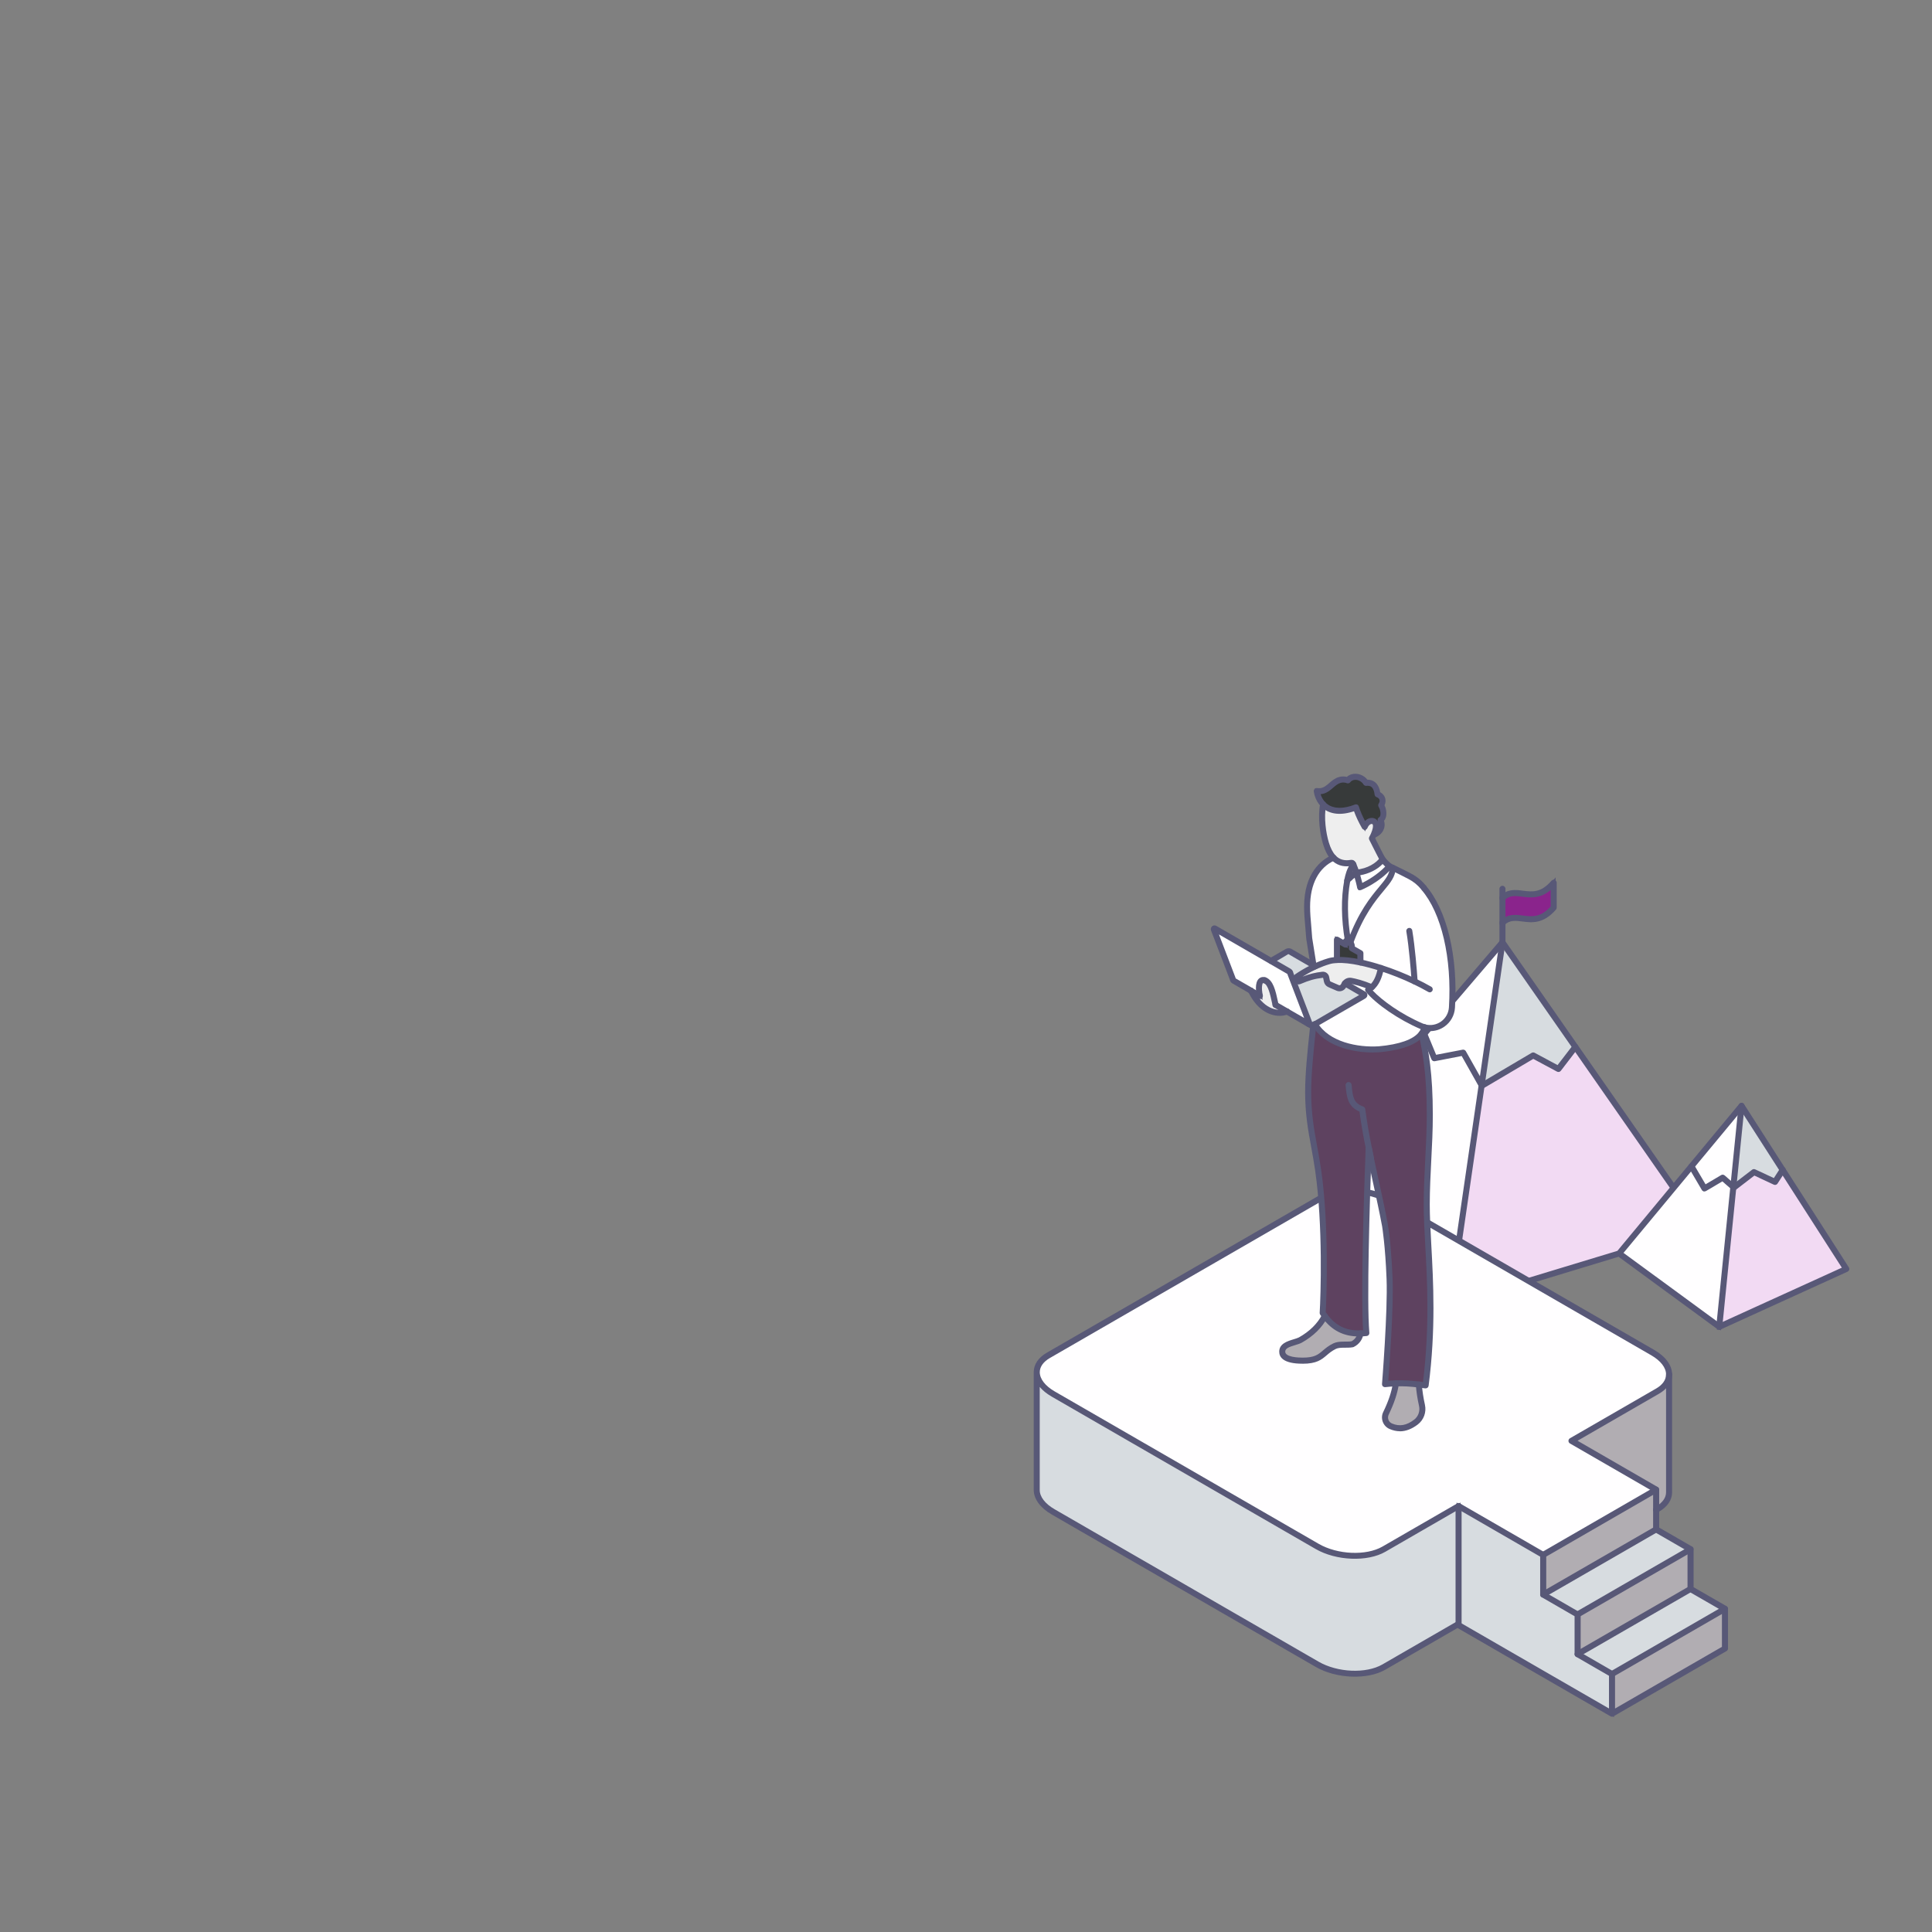 <?xml version="1.0" encoding="UTF-8"?>
<svg id="_レイヤー_2" data-name="レイヤー 2" xmlns="http://www.w3.org/2000/svg" viewBox="0 0 480 480">
  <rect x="0" y="0" width="480" height="480" fill="#808080" stroke="none"/>
  <defs>
    <style>
      .cls-1 {
        fill: #585877;
      }

      .cls-2 {
        fill: #b1adb2;
      }

      .cls-3 {
        fill: #fff;
      }

      .cls-4 {
        fill: none;
      }

      .cls-5 {
        fill: #8a248c;
      }

      .cls-6 {
        fill: #f2daf3;
      }

      .cls-7 {
        fill: #d7dce0;
      }

      .cls-8 {
        fill: #373a3a;
      }

      .cls-9 {
        fill: #fffeff;
      }

      .cls-10 {
        fill: #eee;
      }

      .cls-11 {
        fill: #5e4260;
      }
    </style>
  </defs>
  <g id="_03" data-name="03">
    <rect class="cls-4" width="480" height="480"/>
    <g>
      <rect class="cls-4" x="232.87" y="40.32" width="227.62" height="406.46"/>
      <g>
        <g id="mountain">
          <g>
            <g>
              <polygon class="cls-6" points="442.9 290.65 458.7 315.26 427.15 329.63 430.65 294.92 430.77 295.03 435.76 291.21 440.98 293.64 442.9 290.65"/>
              <path class="cls-1" d="M426.57,330.44l3.68-36.54.54.48,4.9-3.76,5.1,2.38,2.11-3.28,16.54,25.75-32.87,14.96ZM431.1,295.41l-3.37,33.4,30.23-13.77-15.07-23.47-1.74,2.7-5.34-2.49-4.72,3.62Z"/>
            </g>
            <g>
              <polygon class="cls-7" points="432.68 274.74 442.9 290.65 440.98 293.64 435.76 291.21 430.77 295.03 430.65 294.92 432.68 274.74"/>
              <path class="cls-1" d="M430.77,295.53c-.12,0-.24-.04-.33-.13l-.12-.11c-.12-.11-.18-.26-.17-.42l2.03-20.18c.02-.21.17-.39.38-.44.2-.05.42.04.54.22l10.22,15.91c.11.17.11.38,0,.54l-1.92,2.99c-.13.21-.41.29-.63.18l-4.95-2.31-4.74,3.64c-.09.07-.2.1-.3.1ZM433.04,276.22l-1.79,17.82,4.21-3.23c.15-.11.35-.13.52-.06l4.82,2.25,1.51-2.35-9.27-14.43Z"/>
            </g>
            <g>
              <polygon class="cls-9" points="432.68 274.74 430.65 294.92 427.99 292.6 423.47 295.27 420.23 289.76 432.68 274.74"/>
              <path class="cls-1" d="M423.47,295.77s-.08,0-.12-.02c-.13-.03-.24-.12-.31-.23l-3.24-5.51c-.11-.18-.09-.41.05-.57l12.46-15.02c.14-.17.38-.23.58-.14.2.08.33.29.3.51l-2.03,20.18c-.02.19-.14.35-.31.42-.18.07-.37.03-.51-.09l-2.39-2.09-4.21,2.48c-.08.05-.17.07-.25.07ZM420.84,289.81l2.81,4.77,4.09-2.41c.18-.11.42-.09.58.05l1.93,1.69,1.77-17.59-11.18,13.49Z"/>
            </g>
            <g>
              <polygon class="cls-9" points="430.65 294.92 427.15 329.63 402.27 311.41 420.23 289.76 423.47 295.27 427.99 292.6 430.65 294.92"/>
              <path class="cls-1" d="M427.56,330.55l-26.01-19.05,18.75-22.61,3.35,5.69,4.4-2.6,3.13,2.73-.03.26-3.58,35.57ZM402.99,311.32l23.75,17.39,3.38-33.58-2.2-1.92-4.64,2.74-3.14-5.32-17.16,20.69Z"/>
            </g>
            <g>
              <polygon class="cls-6" points="391.39 260.1 415.79 295.11 402.27 311.41 360.17 324.19 368.11 269.65 368.17 269.76 380.92 262.23 387.18 265.59 391.39 260.1"/>
              <path class="cls-1" d="M359.56,324.89l8.26-56.76.53.93,12.56-7.42,6.13,3.29,4.37-5.69,25.01,35.89-13.86,16.71-.14.04-42.86,13ZM368.54,270.12l-7.77,53.36,41.2-12.5,13.18-15.89-23.79-34.14-4.06,5.28-6.38-3.43-12.39,7.32Z"/>
            </g>
            <g>
              <polygon class="cls-7" points="391.39 260.1 387.18 265.59 380.92 262.23 368.17 269.76 368.11 269.65 373.28 234.11 391.39 260.1"/>
              <path class="cls-1" d="M367.99,270.45l-.4-.7.02-.17,5.36-36.79,19.04,27.32-4.7,6.11-6.38-3.43-12.95,7.65ZM373.59,235.44l-4.86,33.41,12.18-7.19,6.13,3.29,3.73-4.86-17.18-24.65Z"/>
            </g>
            <g>
              <path class="cls-5" d="M386,219.33v6.17c-5.06,5.88-9.13.35-12.72,3.77v-6.17c3.58-3.41,7.65,2.12,12.72-3.77Z"/>
              <path class="cls-1" d="M372.78,230.43v-7.55l.16-.15c1.73-1.65,3.6-1.41,5.4-1.19,2.26.29,4.6.58,7.28-2.54l.88-1.02v7.7l-.12.14c-3.03,3.53-5.76,3.18-8.16,2.88-1.72-.22-3.2-.4-4.59.92l-.84.81ZM373.78,223.32v4.93c1.49-.92,3.04-.72,4.56-.53,2.22.28,4.52.57,7.16-2.4v-4.73c-2.69,2.54-5.11,2.23-7.29,1.96-1.65-.21-3.09-.39-4.43.78Z"/>
            </g>
            <g>
              <polygon class="cls-9" points="373.28 234.11 368.11 269.65 363.53 261.53 356.34 262.92 353.85 256.88 373.28 234.11"/>
              <path class="cls-1" d="M368.39,271.17l-5.12-9.08-7.23,1.4-2.77-6.7.2-.23,20.56-24.08-5.63,38.7ZM363.79,260.97l4.04,7.16,4.71-32.37-18.11,21.21,2.22,5.38,7.14-1.38Z"/>
            </g>
            <g>
              <polygon class="cls-9" points="368.11 269.65 360.17 324.19 327.25 288.02 353.85 256.88 356.34 262.92 363.53 261.53 368.11 269.65"/>
              <path class="cls-1" d="M360.51,325.31l-33.93-37.27,27.41-32.1,2.65,6.42,7.14-1.38,4.84,8.58-.02.17-8.09,55.58ZM327.92,288.01l31.91,35.06,7.76-53.32-4.32-7.66-7.23,1.4-2.34-5.66-25.78,30.19Z"/>
            </g>
          </g>
          <g>
            <path class="cls-1" d="M427.15,330.38c-.16,0-.31-.05-.44-.14l-24.58-18-41.74,12.67c-.28.08-.58,0-.77-.21l-32.92-36.17c-.25-.28-.26-.7-.02-.99l46.03-53.91c.15-.18.36-.29.61-.26.23.01.45.13.58.32l41.95,60.19,16.26-19.61c.15-.18.37-.29.62-.27.24.01.46.14.58.34l26.02,40.52c.12.18.15.41.09.62s-.21.38-.41.47l-31.55,14.37c-.1.04-.21.07-.31.07ZM403.36,311.28l23.88,17.49,30.36-13.82-25-38.93-16.19,19.52s-.05.07-.09.11l-12.97,15.63ZM328.25,288.01l32.16,35.33,41.43-12.57,13.01-15.69-41.63-59.73-44.97,52.67Z"/>
            <path class="cls-1" d="M427.15,330.38s-.05,0-.08,0c-.41-.04-.71-.41-.67-.82l5.53-54.88c.04-.41.42-.71.82-.67.41.04.71.41.67.82l-5.53,54.88c-.04.39-.37.67-.75.67Z"/>
            <path class="cls-1" d="M360.17,324.94s-.07,0-.11,0c-.41-.06-.69-.44-.63-.85l13.11-90.07c.06-.41.44-.69.85-.63.41.06.69.44.63.85l-13.11,90.07c-.05.37-.38.64-.74.64Z"/>
            <path class="cls-1" d="M368.17,270.51c-.07,0-.13,0-.19-.03-.19-.05-.36-.18-.46-.36l-4.37-7.76-6.66,1.29c-.35.07-.7-.12-.84-.45l-2.5-6.04c-.16-.38.02-.82.41-.98.38-.15.82.02.98.41l2.26,5.47,6.58-1.27c.32-.06.64.09.8.37l4.26,7.56,12.09-7.14c.23-.13.51-.14.74-.02l5.7,3.06,3.83-4.98c.25-.33.72-.39,1.05-.14.33.25.39.72.14,1.05l-4.21,5.49c-.23.29-.63.38-.95.2l-5.89-3.16-12.39,7.32c-.12.07-.25.1-.38.1Z"/>
            <path class="cls-1" d="M423.47,296.02c-.06,0-.13,0-.19-.02-.19-.05-.36-.17-.46-.35l-3.24-5.51c-.21-.36-.09-.82.27-1.03.36-.21.82-.09,1.03.27l2.86,4.86,3.87-2.29c.28-.17.63-.13.88.08l2.32,2.03,4.5-3.45c.22-.17.52-.2.77-.08l4.63,2.16,1.57-2.44c.22-.35.69-.45,1.04-.23.35.22.45.69.23,1.04l-1.92,2.99c-.2.32-.61.43-.95.27l-4.81-2.25-4.62,3.55c-.29.22-.68.2-.95-.03l-2.38-2.08-4.05,2.39c-.12.07-.25.1-.38.1Z"/>
            <path class="cls-1" d="M373.28,230.01c-.2,0-.4-.08-.54-.23-.29-.3-.27-.77.03-1.06,1.82-1.73,3.74-1.49,5.61-1.26,2.24.28,4.36.55,6.88-2.25v-4.08c-2.62,2.21-5.05,1.9-7.07,1.65-1.72-.22-3.08-.39-4.38.85-.3.29-.78.27-1.06-.03-.29-.3-.27-.78.03-1.06,1.82-1.73,3.74-1.49,5.6-1.25,2.29.29,4.46.56,7.06-2.46.21-.24.54-.32.83-.21.29.11.49.39.49.7v6.17c0,.18-.06.35-.18.49-3.12,3.63-6.04,3.26-8.38,2.96-1.72-.22-3.08-.39-4.39.85-.15.14-.33.21-.52.21Z"/>
            <path class="cls-1" d="M373.28,234.86c-.41,0-.75-.34-.75-.75v-13.29c0-.41.34-.75.75-.75s.75.34.75.75v13.29c0,.41-.34.75-.75.75Z"/>
          </g>
        </g>
        <g>
          <g>
            <g>
              <polygon class="cls-2" points="428.55 399.71 428.55 409.58 400.5 425.77 400.5 415.91 428.55 399.71"/>
              <path class="cls-1" d="M400.49,426.27c-.09,0-.17-.02-.25-.07-.15-.09-.25-.25-.25-.43v-9.87c0-.18.1-.34.25-.43l28.06-16.2c.15-.09.35-.09.5,0,.15.09.25.25.25.43v9.87c0,.18-.1.34-.25.43l-28.06,16.2c-.08.04-.16.07-.25.07ZM400.99,416.2v8.71l27.06-15.62v-8.71l-27.06,15.62Z"/>
            </g>
            <g>
              <polygon class="cls-7" points="428.55 399.71 400.5 415.91 391.95 410.97 420.01 394.78 428.55 399.71"/>
              <path class="cls-1" d="M400.49,416.41c-.09,0-.17-.02-.25-.07l-8.54-4.93c-.15-.09-.25-.25-.25-.43s.1-.34.25-.43l28.06-16.19c.15-.09.35-.09.5,0l8.54,4.93c.15.09.25.25.25.43s-.1.34-.25.43l-28.06,16.2c-.08.04-.16.07-.25.07ZM392.95,410.97l7.54,4.36,27.06-15.62-7.54-4.35-27.06,15.61Z"/>
            </g>
            <g>
              <polygon class="cls-2" points="420.01 384.91 420.01 394.78 391.95 410.97 391.95 401.11 420.01 384.91"/>
              <path class="cls-1" d="M391.95,411.47c-.09,0-.17-.02-.25-.07-.15-.09-.25-.25-.25-.43v-9.87c0-.18.1-.34.25-.43l28.06-16.2c.15-.09.35-.09.5,0,.15.09.25.25.25.43v9.87c0,.18-.1.34-.25.43l-28.06,16.19c-.08.04-.16.07-.25.07ZM392.45,401.4v8.71l27.06-15.61v-8.72l-27.06,15.62Z"/>
            </g>
            <g>
              <polygon class="cls-7" points="420.01 384.91 391.95 401.11 383.4 396.17 411.46 379.98 420.01 384.91"/>
              <path class="cls-1" d="M391.95,401.61c-.09,0-.17-.02-.25-.07l-8.55-4.93c-.15-.09-.25-.25-.25-.43s.1-.34.25-.43l28.06-16.19c.15-.09.35-.09.5,0l8.55,4.93c.15.09.25.25.25.43s-.1.34-.25.43l-28.06,16.2c-.08.04-.16.07-.25.07ZM384.4,396.17l7.55,4.36,27.06-15.62-7.55-4.35-27.06,15.61Z"/>
            </g>
            <g>
              <path class="cls-2" d="M414.67,341.47v29.3c0,1.56-.94,3.05-2.87,4.16l-.35.2v-5.01l-21.03-12.14,21.38-12.34c1.93-1.11,2.87-2.6,2.87-4.16Z"/>
              <path class="cls-1" d="M410.96,375.99v-5.59l-21.53-12.43,22.12-12.77c1.69-.97,2.62-2.3,2.62-3.73h1v29.3c0,1.8-1.11,3.43-3.12,4.59l-1.1.63ZM391.43,357.97l20.53,11.85v4.42c1.43-.94,2.21-2.17,2.21-3.48v-26.49c-.52.67-1.23,1.27-2.12,1.79l-20.62,11.91Z"/>
            </g>
            <g>
              <path class="cls-9" d="M414.67,341.47c0,1.56-.94,3.05-2.87,4.16l-21.38,12.34,21.03,12.14-28.06,16.2-21.02-12.14-18.56,10.71c-4.25,2.45-11.68,2.14-16.58-.69l-65.61-37.88c-2.68-1.55-4.06-3.53-4.06-5.41,0-1.56.95-3.04,2.87-4.16l67.99-39.25c4.25-2.45,11.67-2.14,16.58.69l65.6,37.88c2.68,1.55,4.06,3.53,4.06,5.41Z"/>
              <path class="cls-1" d="M336.62,387.03c-3.35,0-6.88-.81-9.63-2.4l-65.61-37.88c-2.74-1.58-4.31-3.71-4.31-5.85,0-1.8,1.11-3.43,3.12-4.59l67.99-39.25c4.38-2.53,12.04-2.22,17.08.68l65.6,37.88c2.74,1.58,4.31,3.71,4.31,5.85,0,1.8-1.11,3.43-3.12,4.59l-20.62,11.91,20.28,11.71c.15.09.25.25.25.43s-.1.34-.25.43l-28.06,16.2c-.15.09-.35.09-.5,0l-20.77-12-18.31,10.57c-1.99,1.15-4.66,1.71-7.45,1.71ZM335.63,296.33c-2.61,0-5.1.52-6.95,1.59l-67.99,39.25c-1.69.98-2.62,2.3-2.62,3.73,0,1.77,1.39,3.58,3.81,4.98l65.61,37.88c4.76,2.75,11.98,3.05,16.08.69l18.56-10.71c.15-.09.35-.09.5,0l20.77,12,27.06-15.62-20.28-11.71c-.15-.09-.25-.25-.25-.43s.1-.34.25-.43l21.38-12.34c1.69-.97,2.62-2.3,2.62-3.73,0-1.77-1.39-3.58-3.81-4.98l-65.6-37.88c-2.61-1.51-5.96-2.28-9.13-2.28Z"/>
            </g>
            <g>
              <polygon class="cls-2" points="411.46 375.12 411.46 379.98 383.4 396.17 383.4 386.31 411.46 370.11 411.46 375.12"/>
              <path class="cls-1" d="M383.4,396.67c-.09,0-.17-.02-.25-.07-.15-.09-.25-.25-.25-.43v-9.87c0-.18.1-.34.25-.43l28.06-16.2c.15-.09.35-.09.5,0,.15.09.25.25.25.43v9.87c0,.18-.1.34-.25.43l-28.06,16.19c-.08.04-.16.07-.25.07ZM383.9,386.6v8.71l27.06-15.61v-8.72l-27.06,15.62Z"/>
            </g>
            <g>
              <polygon class="cls-7" points="400.5 415.91 400.5 425.77 362.31 403.73 362.38 403.61 362.38 374.17 383.4 386.31 383.4 396.17 391.95 401.11 391.95 410.97 400.5 415.91"/>
              <path class="cls-1" d="M400.99,426.64l-39.37-22.73.26-.43v-30.18l22.02,12.72v9.87l8.55,4.93v9.87l8.54,4.93v11.02ZM362.88,403.48l37.12,21.43v-8.71l-8.54-4.93v-9.87l-8.55-4.93v-9.87l-20.02-11.57v28.45Z"/>
            </g>
            <g>
              <path class="cls-7" d="M362.38,374.17v29.45l-.07.12-.2-.12-18.29,10.56c-4.25,2.46-11.68,2.15-16.58-.69l-65.61-37.88c-2.68-1.55-4.06-3.54-4.06-5.42v-29.3c0,1.88,1.38,3.87,4.06,5.41l65.61,37.88c4.91,2.83,12.33,3.14,16.58.69l18.56-10.71Z"/>
              <path class="cls-1" d="M336.61,416.33c-3.35,0-6.88-.81-9.63-2.4l-65.61-37.88c-2.74-1.58-4.31-3.71-4.31-5.85v-29.3h1c0,1.77,1.39,3.58,3.81,4.98l65.61,37.88c4.76,2.75,11.98,3.05,16.08.69l19.31-11.15v30.45l-.39.66-.38-.22-18.04,10.42c-1.99,1.15-4.66,1.72-7.45,1.72ZM258.07,343.85v26.34c0,1.77,1.39,3.59,3.81,4.99l65.61,37.88c4.76,2.75,11.97,3.06,16.08.69l18.31-10.57v-28.14l-17.81,10.28c-4.38,2.53-12.04,2.22-17.08-.68l-65.61-37.88c-1.45-.84-2.57-1.83-3.31-2.89Z"/>
            </g>
          </g>
          <g>
            <path class="cls-1" d="M400.5,426.52c-.05,0-.1,0-.15-.02h0s0,0,0,0h0s-.05-.01-.08-.02c0,0,0,0,0,0-.05-.02-.1-.04-.15-.07l-38-21.94-17.92,10.35c-4.45,2.58-12.23,2.27-17.33-.69l-65.61-37.88c-2.82-1.63-4.43-3.84-4.43-6.07v-29.3c0-1.89,1.15-3.6,3.25-4.81l67.99-39.25c4.44-2.57,12.22-2.26,17.33.69l65.6,37.88c2.82,1.62,4.43,3.84,4.43,6.06,0,1.9-1.15,3.6-3.24,4.81l-20.25,11.69,19.9,11.49c.23.13.38.38.38.65v9.44l8.17,4.71c.23.13.38.38.38.65v9.44l8.17,4.71c.23.13.38.38.38.65v9.87c0,.27-.14.52-.38.65l-28.06,16.2s0,0,0,0c0,0,0,0-.01,0-.11.06-.24.09-.36.09ZM392.7,410.54l8.17,4.72c.23.13.38.38.38.65v8.57l26.56-15.33v-9l-8.17-4.71c-.23-.13-.38-.38-.38-.65v-9.44l-8.17-4.71c-.23-.13-.38-.38-.38-.65v-9.44l-20.65-11.92c-.23-.13-.38-.38-.38-.65s.14-.52.38-.65l21.38-12.34c1.61-.93,2.49-2.17,2.49-3.51,0-1.68-1.34-3.41-3.68-4.76l-65.6-37.88c-4.7-2.71-11.8-3.01-15.83-.69l-67.99,39.25c-1.61.93-2.5,2.18-2.5,3.51,0,1.68,1.34,3.41,3.68,4.77l65.61,37.88c4.69,2.71,11.79,3.01,15.83.69l18.56-10.71c.23-.13.52-.13.75,0l21.02,12.14c.23.13.38.38.38.65v9.43l8.17,4.72c.23.13.38.38.38.65v9.43ZM362.11,402.86c.13,0,.26.03.38.1l37.26,21.51v-8.13l-8.17-4.72c-.23-.13-.38-.38-.38-.65v-9.43l-8.17-4.72c-.23-.13-.38-.38-.38-.65v-9.43l-20.27-11.71-18.19,10.5c-4.45,2.57-12.23,2.26-17.33-.69l-65.61-37.88c-1.21-.7-2.2-1.51-2.93-2.38v25.61c0,1.68,1.34,3.42,3.68,4.77l65.61,37.88c4.69,2.71,11.79,3.02,15.83.69l18.29-10.56c.12-.07.25-.1.38-.1Z"/>
            <path class="cls-1" d="M411.46,375.87c-.26,0-.51-.13-.65-.38-.21-.36-.08-.82.28-1.02l.35-.2c1.61-.93,2.49-2.17,2.49-3.51v-29.3c0-.41.34-.75.75-.75s.75.34.75.75v29.3c0,1.9-1.15,3.6-3.24,4.81l-.35.2c-.12.07-.25.1-.37.1Z"/>
            <path class="cls-1" d="M383.4,387.06c-.26,0-.51-.13-.65-.38-.21-.36-.08-.82.27-1.02l28.06-16.2c.36-.21.82-.08,1.02.27.21.36.08.82-.27,1.02l-28.06,16.2c-.12.07-.25.1-.37.1Z"/>
            <path class="cls-1" d="M391.95,401.86c-.26,0-.51-.13-.65-.38-.21-.36-.08-.82.27-1.02l28.06-16.2c.36-.21.82-.08,1.02.27.21.36.08.82-.27,1.02l-28.06,16.2c-.12.07-.25.1-.37.1Z"/>
            <path class="cls-1" d="M400.5,416.66c-.26,0-.51-.13-.65-.38-.21-.36-.08-.82.27-1.02l28.06-16.2c.36-.21.82-.08,1.02.27.21.36.08.82-.27,1.02l-28.06,16.2c-.12.07-.25.1-.37.1Z"/>
            <path class="cls-1" d="M391.95,411.72c-.26,0-.51-.13-.65-.38-.21-.36-.08-.82.27-1.02l28.06-16.19c.36-.21.82-.08,1.02.27.21.36.08.82-.27,1.02l-28.06,16.19c-.12.07-.25.1-.37.1Z"/>
            <path class="cls-1" d="M383.4,396.92c-.26,0-.51-.13-.65-.38-.21-.36-.08-.82.27-1.02l28.06-16.19c.36-.21.82-.08,1.02.27.21.36.08.82-.27,1.02l-28.06,16.19c-.12.07-.25.1-.37.1Z"/>
            <path class="cls-1" d="M362.38,404.36c-.41,0-.75-.34-.75-.75v-29.45c0-.41.34-.75.75-.75s.75.34.75.75v29.45c0,.41-.34.75-.75.75Z"/>
          </g>
        </g>
        <g>
          <g>
            <g>
              <path class="cls-9" d="M343.09,240.5c-1.76-.56-3.48-1.03-5.1-1.38v-2.31l-2.12-1.22v-.48c0-.32-.15-.68-.38-.95,4.76-12.85,10.36-14.13,10.56-18.54,1.42.68,2.82,1.38,4.21,2.1,1.36.7,2.53,1.67,3.47,2.82,0,0,.01.01.02.02,5.02,5.82,7.79,17.17,7,29.76-.22,3.48-3.57,5.78-6.81,4.9-.25-.07-.49-.15-.73-.25-5.63-2.41-10.99-6.25-13.27-9.04.32-.19.61-.4.88-.64,1.01-.89,1.78-2.25,2.28-4.78Z"/>
              <path class="cls-1" d="M355.32,255.9c-.51,0-1.03-.07-1.54-.21-.27-.07-.54-.17-.8-.28-5.29-2.26-10.95-6.12-13.46-9.18l-.37-.45.5-.3c.29-.18.56-.37.81-.59.95-.84,1.59-2.1,2.03-4.06-1.61-.5-3.17-.92-4.62-1.23l-.4-.08v-2.43l-2.12-1.22v-.77c0-.19-.1-.44-.26-.62l-.19-.22.1-.28c2.72-7.36,5.68-10.92,7.84-13.51,1.57-1.89,2.6-3.13,2.68-4.88l.03-.76.68.33c1.65.79,2.99,1.46,4.22,2.1,1.39.72,2.62,1.71,3.62,2.95,5.19,6,7.92,17.54,7.13,30.12-.11,1.79-1.01,3.4-2.46,4.44-1.02.73-2.23,1.12-3.45,1.12ZM340.67,246.02c2.27,2.52,7.18,6.11,12.71,8.47.22.09.44.17.67.23,1.42.38,2.93.11,4.14-.76,1.2-.86,1.95-2.21,2.04-3.69.77-12.33-1.86-23.59-6.88-29.4-.95-1.16-2.06-2.07-3.33-2.72-1.06-.56-2.21-1.13-3.56-1.79-.31,1.7-1.39,3.01-2.83,4.74-2.09,2.51-4.94,5.95-7.58,12.97.2.32.32.68.32,1.02v.2l2.12,1.22v2.2c1.5.33,3.1.77,4.75,1.3l.43.14-.09.44c-.49,2.45-1.25,4-2.44,5.06-.15.13-.31.25-.47.37Z"/>
            </g>
            <g>
              <path class="cls-11" d="M340.08,285.3c-.52,14-1.25,38.15-.58,45.89-.52.05-1.01.09-1.49.1-3.65.09-6.46-1.1-8.85-4.32-.18-.24-.36-.49-.53-.76.23-3.52.88-21.65-1.12-35.49-.99-6.83-2.48-11.62-2.48-19.36,0-5.21.72-11.35,1.28-16.73l.35-.2c3.28,5.47,11.25,6.55,15.95,6.27,3.21-.28,8.56-1.15,10.58-3.88.98,4.36,2.04,9.92,2.04,20.17,0,7.61-.74,14.48-.76,22.23-.02,10.3,2.26,25.26-.27,44.97-.59-.08-1.15-.15-1.68-.22-1.96-.24-3.71-.36-5.68-.29-.85.02-1.75.09-2.72.2,0,0,1.45-17.85,1.13-26.14-.31-8.28-1.11-13.17-1.12-13.18-1.06-5.62-2.33-11.19-3.53-16.74-.04-.16-.5-2.46-.52-2.51Z"/>
              <path class="cls-1" d="M354.63,344.75l-.5-.07c-.61-.08-1.15-.15-1.67-.22-2.17-.27-3.84-.35-5.61-.29-.84.02-1.71.09-2.68.2l-.6.07.05-.6c.01-.18,1.44-17.91,1.13-26.08-.3-8.11-1.07-12.89-1.1-13.1h0c-.81-4.31-1.76-8.64-2.68-12.83-.18-.8-.35-1.61-.53-2.41-.49,14.05-1.04,34.66-.43,41.72l.04.49-.49.05c-.53.06-1.03.09-1.53.1-4.01.08-6.87-1.3-9.27-4.52-.19-.25-.37-.51-.55-.79l-.09-.14v-.16c.27-4.02.86-21.81-1.11-35.39-.3-2.05-.64-3.92-.97-5.74-.78-4.24-1.51-8.25-1.51-13.7,0-4.7.59-10.23,1.1-15.1l.2-1.93.99-.58.25.42c2.97,4.96,10.2,6.34,15.49,6.02,2.99-.27,8.3-1.1,10.21-3.68l.65-.88.24,1.07c.99,4.41,2.05,9.97,2.05,20.28,0,3.84-.19,7.56-.38,11.16-.18,3.56-.37,7.24-.38,11.08,0,2.95.17,6.23.38,10.03.51,9.32,1.15,20.92-.66,35l-.06.5ZM347.96,343.16c1.42,0,2.87.1,4.62.32.38.05.78.1,1.19.15,1.72-13.77,1.09-25.15.59-34.32-.21-3.81-.39-7.1-.38-10.08,0-3.86.2-7.55.38-11.12.18-3.59.38-7.29.38-11.11,0-9.49-.9-14.91-1.81-19.12-2.33,2.18-6.77,3.01-10.26,3.32-5.3.33-12.48-1.02-15.92-5.75l-.1.92c-.51,4.85-1.1,10.35-1.1,15,0,5.36.73,9.32,1.5,13.52.33,1.82.68,3.71.98,5.77,1.95,13.49,1.4,31.09,1.14,35.43.14.21.28.4.42.59,2.18,2.93,4.76,4.21,8.44,4.12.32,0,.64-.02.96-.05-.61-8.33.12-31.94.61-45.45l.14-3.75.85,3.66s.12.57.24,1.15c.13.62.26,1.29.28,1.38.28,1.3.57,2.61.85,3.91.92,4.2,1.87,8.54,2.68,12.85h-.04c.33,1.33.93,7.15,1.16,13.25.28,7.37-.84,22.41-1.09,25.6.76-.07,1.48-.12,2.16-.14.38-.01.76-.02,1.14-.02Z"/>
            </g>
            <g>
              <path class="cls-9" d="M353.18,254.96c.24.1.48.19.73.25-.12.6-.38,1.13-.73,1.61-2.02,2.73-7.37,3.59-10.58,3.88-4.7.28-12.67-.79-15.95-6.27l12.16-7.02c.2-.12.22-.29.05-.39l-4.72-2.73c.33-.47.9-.72,1.47-.62,1,.17,2.73.58,5.19,1.61-.28.24-.57.45-.88.64,2.28,2.78,7.63,6.63,13.27,9.04Z"/>
              <path class="cls-1" d="M341.14,261.24c-5.38,0-11.99-1.68-14.91-6.55l-.26-.44,12.21-7.05-4.75-2.75.31-.45c.43-.63,1.2-.95,1.96-.83,1.05.18,2.82.61,5.31,1.64l.75.31-.61.53c-.15.13-.3.25-.46.37,2.27,2.52,7.18,6.11,12.71,8.47h0c.22.09.44.17.67.23l.45.12-.09.46c-.13.64-.4,1.25-.82,1.81-2.03,2.75-7.07,3.73-10.94,4.08-.49.03-1,.04-1.52.04ZM327.36,254.6c3.12,4.61,10.08,5.9,15.22,5.6,2.99-.27,8.3-1.1,10.21-3.68.23-.31.4-.64.52-.98-.11-.04-.21-.08-.32-.13-5.29-2.26-10.95-6.12-13.46-9.18l-.37-.45.5-.3s.09-.05.13-.08c-1.97-.76-3.39-1.1-4.27-1.25-.17-.03-.35,0-.51.06l4.1,2.37c.22.12.37.35.37.59,0,.27-.15.51-.42.66l-11.7,6.76ZM338.62,247.46s0,0,0,0h0Z"/>
            </g>
            <g>
              <path class="cls-2" d="M353.3,349.17c.35,1.56-.24,3.18-1.51,4.14-1.21.92-2.58,1.53-4.01,1.53-.77,0-1.52-.18-2.25-.5-.59-.25-1.05-.74-1.28-1.35-.22-.61-.19-1.28.08-1.85,1.18-2.44,2.06-4.76,2.49-7.46,1.98-.07,3.72.05,5.68.29.13,1.74.41,3.47.79,5.19Z"/>
              <path class="cls-1" d="M347.79,355.34c-.8,0-1.62-.18-2.45-.54-.72-.31-1.27-.89-1.55-1.63-.27-.74-.23-1.55.1-2.25,1.34-2.79,2.07-4.97,2.45-7.32l.07-.41.41-.02c1.78-.06,3.51.02,5.76.29l.41.05.03.41c.12,1.63.37,3.3.78,5.12h0c.39,1.74-.28,3.57-1.69,4.65-1.43,1.09-2.88,1.64-4.31,1.64ZM347.26,344.17c-.41,2.29-1.16,4.47-2.46,7.19-.22.45-.24.99-.07,1.46.18.48.54.86,1.01,1.06,1.98.86,3.82.5,5.75-.97,1.11-.84,1.63-2.27,1.32-3.63h0c-.38-1.71-.63-3.31-.77-4.85-1.86-.21-3.3-.29-4.79-.25Z"/>
            </g>
            <g>
              <path class="cls-3" d="M345.23,215.23c.27.13.53.25.81.38-.2,4.42-5.8,5.7-10.56,18.54-.09-.11-.2-.21-.32-.27l-.18-.1s-.06-.03-.08-.04c-.63-3.71-1.22-9.3-.18-14.97.15-.21.37-.44.62-.67.07-.06.14-.13.22-.19.67-.57,1.42-1.09,1.42-1.09.29,1,.49,1.75.63,2.3.24.98.29,1.32.29,1.32,0,0,4.35-1.78,7.32-5.2Z"/>
              <path class="cls-1" d="M335.65,235.14l-.55-.67c-.06-.07-.12-.13-.18-.16l-.38-.21-.12-.28c-.94-5.55-1-10.65-.17-15.14l.08-.2c.2-.28.49-.57.7-.76l.23-.2c.68-.58,1.43-1.1,1.47-1.12l.57-.39.19.66c.29,1.01.49,1.76.63,2.31.07.3.13.54.17.73,1.25-.59,4.33-2.23,6.58-4.81l.25-.29.34.16c.26.13.53.25.8.38l.3.14-.02.33c-.09,2.08-1.28,3.51-2.91,5.47-2.11,2.54-5.01,6.03-7.67,13.22l-.3.81ZM335.19,218.98c-.76,4.23-.72,9,.12,14.21,2.64-6.82,5.46-10.21,7.54-12.72,1.47-1.77,2.47-2.97,2.66-4.55-.05-.03-.1-.05-.16-.07-3,3.29-7.08,4.98-7.25,5.05l-.59.24-.09-.63s-.06-.36-.28-1.27c-.1-.41-.24-.93-.43-1.59-.25.18-.54.41-.81.65l-.21.18c-.2.18-.37.36-.49.51Z"/>
            </g>
            <g>
              <path class="cls-3" d="M343.51,213.49c.7.88,1.16,1.27,1.73,1.75-2.98,3.42-7.32,5.2-7.32,5.2,0,0-.05-.35-.29-1.32-.14-.55-.34-1.3-.63-2.3h0c2.82-.21,5.39-1.71,6.51-3.33Z"/>
              <path class="cls-1" d="M337.51,221.13l-.09-.63s-.06-.36-.28-1.27c-.14-.54-.34-1.29-.63-2.28l-.02-.14v-.46l.46-.04c2.88-.21,5.21-1.76,6.14-3.11l.38-.55.42.53c.69.87,1.14,1.24,1.66,1.67l.39.33-.34.39c-3.02,3.47-7.33,5.26-7.51,5.33l-.59.24ZM337.63,217.24c.21.73.36,1.3.47,1.75.07.3.13.54.17.73,1.19-.57,4.03-2.07,6.24-4.44-.33-.29-.64-.58-1-1-1.31,1.5-3.58,2.64-5.88,2.96Z"/>
            </g>
            <g>
              <path class="cls-8" d="M343.55,200.99c.29.95.29,2.22-.55,2.73.07.14.12.28.16.42.44,1.43-.39,2.79-1.86,3.25h-.01c.41-.92.72-1.99.52-2.68-.2-.66-.78-.89-1.38-.71-.52.16-1.05.63-1.36,1.41-.95-1.67-1.73-3.34-2.19-4.83-.36.14-.73.27-1.1.38-3.2.98-5.59.38-7.05-1.13-.62-.64-1.08-1.45-1.36-2.38-.09-.3-.15-.61-.19-.92.5.07,1,.06,1.52-.1,1.64-.5,2.45-2.14,4.16-2.65.62-.19,1.42-.16,2.03.09.26-.34.61-.62,1.13-.78,1.24-.37,2.7.28,3.38,1.39,1.24-.12,2.21.32,2.68,1.9.09.31.15.63.18.95.63.23,1.03.66,1.19,1.16.15.49.06,1.05-.29,1.58.18.28.32.63.4.91Z"/>
              <path class="cls-1" d="M340.25,208.42l.57-1.22c.45-1.03.63-1.88.5-2.34-.05-.18-.15-.3-.28-.36-.13-.06-.3-.07-.48-.01-.43.13-.82.54-1.04,1.11l-.38.98-.52-.91c-.91-1.61-1.61-3.09-2.07-4.43-.21.08-.43.15-.64.21-3.15.96-5.83.52-7.55-1.26-.68-.71-1.17-1.57-1.48-2.58-.09-.3-.16-.63-.21-1l-.09-.66.66.1c.47.07.9.04,1.3-.08.71-.22,1.27-.7,1.86-1.21.66-.57,1.34-1.16,2.3-1.45.61-.19,1.37-.19,2.02-.01.31-.32.69-.54,1.14-.67,1.31-.4,2.91.19,3.78,1.36,1.48-.04,2.45.73,2.91,2.27.07.24.13.49.17.75.6.3,1.02.77,1.2,1.36.17.56.1,1.17-.19,1.73.14.27.24.55.3.76h0c.29.98.33,2.28-.43,3.03.01.04.03.08.04.12.51,1.66-.43,3.32-2.19,3.88l-1.2.55ZM340.81,203.45c.24,0,.46.05.67.15.38.18.67.53.8.98.15.49.09,1.09-.06,1.68.5-.53.68-1.24.46-1.97-.04-.12-.08-.24-.14-.35l-.2-.41.39-.23c.57-.35.57-1.36.33-2.16h0c-.09-.31-.21-.59-.34-.78l-.18-.28.18-.27c.26-.39.34-.8.23-1.16-.11-.37-.43-.67-.88-.83l-.3-.11-.03-.31c-.03-.3-.08-.59-.16-.86-.36-1.19-.99-1.64-2.16-1.54l-.31.03-.16-.27c-.57-.94-1.83-1.47-2.8-1.17-.37.11-.65.3-.88.6l-.23.3-.35-.14c-.5-.2-1.18-.23-1.7-.08-.76.23-1.33.72-1.94,1.25-.64.55-1.3,1.13-2.22,1.41-.34.1-.69.16-1.06.16.02.08.04.16.06.23.26.85.67,1.58,1.24,2.17,1.45,1.5,3.77,1.85,6.54,1,.36-.11.72-.24,1.07-.37l.5-.19.16.51c.36,1.17.95,2.52,1.72,3.96.33-.42.74-.72,1.21-.86.18-.05.36-.08.53-.08Z"/>
            </g>
            <g>
              <path class="cls-10" d="M340.84,208.29c.7,1.36,1.73,3.46,2.66,5.19-1.12,1.62-3.69,3.11-6.51,3.32-.2-.67-.47-1.34-.75-1.98-.03-.07-.07-.14-.1-.21-.07-.17-.25-.26-.44-.23-1.95.33-3.37-.21-4.42-1.32-.82-.87-1.42-2.1-1.86-3.56-.67-2.22-1.34-6.21-.7-9.68,1.46,1.51,3.85,2.12,7.05,1.13.37-.11.74-.24,1.1-.38.46,1.49,1.24,3.16,2.19,4.83.3-.78.84-1.25,1.36-1.41.6-.18,1.18.05,1.38.71.21.68-.1,1.76-.52,2.68-.14.32-.3.62-.44.89Z"/>
              <path class="cls-1" d="M336.63,217.34l-.12-.38c-.17-.57-.41-1.19-.73-1.92l-.06-.13c-1.96.31-3.58-.19-4.79-1.48-.83-.88-1.47-2.11-1.98-3.76-.73-2.41-1.35-6.45-.72-9.92l.18-.96.68.7c1.45,1.5,3.77,1.85,6.54,1,.36-.11.72-.24,1.07-.37l.5-.19.16.51c.36,1.17.95,2.52,1.72,3.96.33-.42.74-.72,1.21-.86.42-.13.85-.1,1.2.07.38.18.67.53.8.98.27.9-.14,2.15-.54,3.03-.11.24-.22.48-.33.69.2.39.42.82.65,1.29.58,1.16,1.26,2.5,1.89,3.67l.15.27-.17.25c-1.3,1.88-4.14,3.33-6.89,3.54l-.4.03ZM335.77,213.89c.35,0,.68.21.83.53l.1.2c.27.6.48,1.15.65,1.64,2.54-.29,4.59-1.61,5.57-2.83-.59-1.11-1.21-2.33-1.75-3.41-.28-.56-.54-1.07-.76-1.51l-.12-.24.13-.23c.14-.26.29-.55.42-.85.45-1,.63-1.88.49-2.34-.05-.18-.15-.3-.28-.36-.13-.06-.3-.07-.48-.01-.43.13-.82.54-1.04,1.11l-.38.98-.52-.91c-.91-1.61-1.61-3.09-2.07-4.43-.21.08-.43.15-.64.21-2.74.84-5.13.61-6.83-.64-.37,3.08.19,6.47.82,8.57.46,1.5,1.03,2.6,1.75,3.36,1.01,1.06,2.3,1.44,3.97,1.17.05,0,.1-.01.15-.01ZM335.68,214.82s0,0,0,0h0Z"/>
            </g>
            <g>
              <path class="cls-10" d="M343.09,240.5c-.51,2.53-1.28,3.89-2.28,4.78-2.47-1.02-4.19-1.44-5.19-1.61-.57-.09-1.14.15-1.47.62-.02.04-.04.07-.07.11l-.31.55c-.28.51-.92.72-1.45.48l-2.02-.88c-.33-.15-.56-.44-.63-.79l-.19-.93c-.09-.42-.48-.71-.92-.66-2.01.23-3.5.65-5.71,1.59-.27.12-.59.03-.77-.21-.04-.06-.07-.12-.1-.18-.08-.25,0-.55.24-.72.74-.52,2.21-1.46,4.17-2.41.13-.06.27-.13.41-.19,1.01-.45,2.13-.89,3.34-1.25.58-.18,1.26-.27,2.02-.31,1.63-.07,3.63.16,5.82.62,1.62.35,3.35.81,5.1,1.38Z"/>
              <path class="cls-1" d="M332.77,246.04c-.22,0-.44-.04-.65-.14l-2.02-.88c-.48-.21-.83-.64-.92-1.15l-.19-.93c-.04-.17-.2-.29-.37-.26-1.96.23-3.42.63-5.57,1.55-.49.21-1.05.05-1.37-.37-.06-.08-.11-.17-.16-.29-.16-.52.01-1.03.42-1.31.55-.39,2.07-1.4,4.24-2.45.14-.07.28-.13.42-.2,1.21-.54,2.32-.95,3.4-1.27.6-.18,1.3-.29,2.14-.33,1.62-.08,3.62.14,5.94.63,1.62.34,3.35.81,5.15,1.39l.43.14-.09.44c-.49,2.43-1.24,3.99-2.44,5.06l-.23.21-.29-.12c-2.4-1-4.09-1.41-5.09-1.58-.37-.05-.75.1-.97.42,0,0,0,0,0,0,0,0-.02.04-.05.08l-.3.54c-.3.53-.86.83-1.44.83ZM328.66,241.67c.62,0,1.17.43,1.3,1.06l.19.94c.04.19.16.35.34.43l2.02.88c.3.13.65.01.81-.27l.31-.55.5.14-.44-.23c.47-.68,1.23-1,1.99-.89,1.01.17,2.68.57,5.01,1.52.83-.84,1.4-2.06,1.81-3.86-1.61-.5-3.17-.92-4.62-1.23-2.24-.47-4.16-.67-5.69-.61-.75.04-1.38.13-1.9.29-1.04.31-2.11.71-3.28,1.23-.14.06-.26.12-.39.18-2.1,1.01-3.57,1.99-4.1,2.37-.05.04-.07.11-.05.16.06.08.13.11.19.08,2.25-.96,3.78-1.39,5.85-1.62.05,0,.11,0,.16,0Z"/>
            </g>
            <g>
              <path class="cls-3" d="M340.12,285.47c.12.62.25,1.24.38,1.85-.13-.62-.25-1.24-.38-1.85Z"/>
              <path class="cls-1" d="M340,287.42c-.13-.62-.25-1.24-.38-1.86l.98-.19c.12.62.25,1.23.38,1.85l-.98.2Z"/>
            </g>
            <g>
              <path class="cls-7" d="M338.86,247.02c.18.1.15.27-.05.39l-12.54,7.24c-.19.12-.5.13-.67.03l-.61-.36c.16.09.3,0,.3-.19l-4.01-10.5.71-.27c.02.06.06.13.1.18.18.24.5.33.77.21,2.2-.94,3.7-1.36,5.71-1.59.43-.05.82.24.92.66l.19.93c.07.35.3.64.63.79l2.02.88c.53.24,1.16.02,1.45-.48l.31-.55s.05-.07.07-.11l4.72,2.73Z"/>
              <path class="cls-1" d="M325.9,255.25c-.19,0-.38-.04-.54-.13l-.62-.36.3-.52-.21.08-4.19-10.96,1.63-.63.18.46c.08.13.15.15.21.12,2.25-.96,3.78-1.39,5.85-1.62.69-.07,1.32.37,1.46,1.05l.19.94c.04.19.16.35.34.43l2.02.88c.3.13.65.01.81-.27l.31-.55.5.14-.44-.23.24-.46,5.17,2.98c.23.13.37.35.37.59,0,.27-.15.51-.42.66l-12.54,7.24c-.18.11-.41.16-.62.16ZM325.78,254.21l.07.04s.12,0,.16-.03l12.16-7.02-3.85-2.22-.12.22c-.41.73-1.33,1.03-2.09.7l-2.02-.88c-.48-.21-.83-.64-.92-1.15l-.19-.93c-.04-.17-.2-.29-.37-.26-1.96.23-3.42.63-5.57,1.55-.35.15-.74.11-1.04-.08l3.78,9.99s0,.05,0,.07ZM325.12,253.86c-.05,0-.12.01-.17.05-.11.07-.16.17-.16.23h.3l.14-.25s-.07-.03-.12-.03Z"/>
            </g>
            <g>
              <path class="cls-2" d="M329.16,326.97c2.38,3.23,5.21,4.4,8.85,4.32-.07.51-.26,1.01-.55,1.44-.36.54-.86.96-1.44,1.24-1.39.27-3.17-.14-4.46.5-3.15,1.55-2.99,3.6-7.94,3.6-1.94,0-5.05-.28-5.05-2.24s3.04-2.13,4.5-2.88c2.45-1.38,4.71-3.34,6.08-5.98Z"/>
              <path class="cls-1" d="M323.62,338.56c-4.58,0-5.55-1.49-5.55-2.74,0-1.81,1.86-2.37,3.35-2.82.54-.16,1.05-.32,1.43-.51,2.69-1.52,4.67-3.46,5.87-5.76l.37-.71.48.64c2.16,2.93,4.76,4.23,8.44,4.12h.59s-.08.57-.08.57c-.08.59-.3,1.16-.63,1.65-.41.61-.97,1.09-1.64,1.41l-.12.04c-1.48.29-3.2-.11-4.34.46-1.02.5-1.67,1.06-2.3,1.59-1.24,1.06-2.42,2.06-5.86,2.06ZM329.23,327.87c-1.31,2.18-3.29,4.03-5.91,5.51-.47.24-1.02.41-1.61.59-1.59.48-2.64.87-2.64,1.86,0,1.57,3.18,1.74,4.55,1.74,3.08,0,4.02-.8,5.22-1.82.65-.55,1.38-1.17,2.51-1.73,1.4-.69,3.2-.29,4.52-.53.48-.24.88-.59,1.18-1.03.14-.21.25-.43.33-.66-3.44-.07-6-1.29-8.15-3.92Z"/>
            </g>
            <g>
              <path class="cls-8" d="M337.98,236.81v2.31c-2.19-.46-4.19-.69-5.82-.62v-5.05l2.12,1.22v-.48c0-.41.28-.61.62-.45.02.01.05.02.08.04l.18.1c.12.07.22.16.32.27.23.27.38.63.38.95v.48l2.12,1.22Z"/>
              <path class="cls-1" d="M338.48,239.74l-.6-.13c-2.24-.47-4.16-.67-5.69-.61l-.52.02v-6.44l2.17,1.25c.07-.22.2-.4.38-.52.26-.17.59-.18.9-.03l.3.16c.17.1.32.23.45.39.31.37.5.84.5,1.27v.2l2.12,1.22v3.22ZM332.78,237.99c1.35,0,2.92.17,4.7.52v-1.41l-2.12-1.22v-.77c0-.19-.11-.44-.26-.62-.06-.07-.13-.13-.19-.17l-.12-.07v1.29s-2.12-1.22-2.12-1.22v3.67s.08,0,.12,0Z"/>
            </g>
            <g>
              <path class="cls-3" d="M336.99,216.81h0s-.75.52-1.42,1.1c-.08.07-.15.13-.22.19-.25.23-.48.47-.62.67.3-1.43.55-2.47,1.52-3.94.28.64.55,1.31.75,1.98Z"/>
              <path class="cls-1" d="M333.74,221.04l.49-2.37c.31-1.5.59-2.6,1.59-4.11l.51-.77.37.85c.26.6.56,1.32.77,2.03l.02.15v.26l-.22.15s-.74.51-1.38,1.06l-.21.18c-.24.22-.44.43-.55.59l-1.39,1.98ZM336.16,215.94c-.23.44-.4.84-.53,1.26.3-.24.58-.44.78-.59-.08-.23-.16-.45-.25-.67Z"/>
            </g>
            <g>
              <path class="cls-9" d="M336.14,214.63c.03.07.07.14.1.21-.96,1.47-1.22,2.51-1.52,3.94-1.04,5.67-.45,11.26.18,14.97-.35-.15-.62.04-.62.45v.48l-2.12-1.22v5.05c-.76.04-1.44.13-2.02.31-1.21.36-2.33.79-3.34,1.25l-.48-.28c-.21-1.28-.79-4.87-1.07-6.7-.16-2.68-.52-5.27-.52-7.8,0-6.7,2.88-10.56,6.55-12.21,1.05,1.11,2.47,1.64,4.42,1.32.18-.03.36.06.44.23Z"/>
              <path class="cls-1" d="M326.77,240.62l-.91-.53-.14-.87c-.26-1.58-.72-4.48-.96-6.06-.06-1.02-.15-1.99-.23-2.94-.15-1.7-.29-3.31-.29-4.94,0-8.35,4.29-11.52,6.85-12.66l.32-.15.24.26c1.01,1.06,2.3,1.44,3.97,1.17.4-.07.81.15.98.52l.21.45-.15.23c-.9,1.37-1.15,2.34-1.44,3.77-.8,4.37-.75,9.35.18,14.78l.16.92-.76-.33v1.3s-2.12-1.22-2.12-1.22v4.66l-.48.02c-.76.04-1.38.13-1.9.29-1.08.32-2.18.73-3.28,1.23l-.24.11ZM326.78,239.47l.05.03c1.06-.47,2.12-.86,3.17-1.17.48-.15,1.03-.25,1.67-.3v-5.45l2.17,1.25c.07-.22.19-.39.37-.51.04-.02.07-.04.11-.06-.85-5.33-.88-10.24-.08-14.58.29-1.39.55-2.43,1.36-3.76-1.77.25-3.25-.17-4.41-1.24-3.84,1.88-5.95,5.98-5.95,11.61,0,1.58.14,3.17.29,4.85.08.96.17,1.94.23,2.92.24,1.54.7,4.43.96,6.01l.07.41Z"/>
            </g>
            <g>
              <path class="cls-3" d="M326.8,240.06c-.14.06-.27.12-.41.19,0-.03-.03-.19-.07-.47l.48.28Z"/>
              <path class="cls-1" d="M326.03,240.99l-.13-.65s-.02-.12-.04-.28l-.19-1.25,2.24,1.31-.91.39c-.13.06-.26.11-.38.18l-.59.29Z"/>
            </g>
            <g>
              <path class="cls-7" d="M326.32,239.78c.04.27.07.44.07.47-1.97.92-3.43,1.89-4.17,2.41-.24.17-.32.46-.24.72l-.71.27-.67-1.75c0-.21-.14-.44-.32-.54l-4.51-2.61,4.01-2.31c.2-.12.5-.13.67-.03l5.87,3.39Z"/>
              <path class="cls-1" d="M320.99,244.29l-.89-2.4s-.04-.09-.06-.1l-5.27-3.05,4.76-2.75c.35-.21.83-.22,1.17-.04l6.08,3.51.17,1.07-.35.17c-1.43.66-2.8,1.46-4.09,2.36-.05.04-.07.11-.05.16l.14.45-1.61.62ZM321.1,241.78l.41,1.06c.07-.24.22-.45.44-.6,1.2-.84,2.47-1.59,3.79-2.23l-5.52-3.19s-.12,0-.17.03l-3.26,1.88,3.77,2.18c.3.16.52.51.56.86Z"/>
            </g>
            <g>
              <path class="cls-3" d="M321.28,243.64l4.01,10.5c0,.19-.13.28-.3.19h-.02s-8.07-4.67-8.07-4.67c-.55-2.48-1.06-5.53-2.67-6.1-.01,0-.02-.01-.04-.01-1.53-.47-1.61,1.88-1.19,3.86l-2.18-1.25h0s-4.26-2.47-4.26-2.47c-.17-.1-.31-.34-.31-.54l-4.68-12.25c0-.19.14-.28.31-.18l18.4,10.63c.18.1.32.33.32.54l.67,1.75Z"/>
              <path class="cls-1" d="M325.12,254.86c-.12,0-.25-.03-.37-.1l-8.29-4.78-.19-.86c-.45-2.08-1-4.66-2.21-5.09h-.02c-.29-.1-.39,0-.43.03-.33.3-.49,1.54-.12,3.24l.24,1.1-7.41-4.28c-.29-.17-.51-.52-.55-.86l-4.69-12.36c0-.28.13-.51.35-.64.21-.12.48-.11.72.03l18.4,10.62c.3.16.52.51.56.86l4.69,12.36c0,.27-.13.51-.34.63-.1.06-.22.09-.33.09ZM325.22,253.88h.02s0,0-.02,0ZM317.34,249.34l7.15,4.13-4.39-11.58s-.04-.09-.06-.1l-17.67-10.21,4.39,11.57s.04.09.06.11l5.52,3.19c-.12-1.05-.12-2.47.6-3.12.25-.22.67-.45,1.32-.28h.05l.14.06c1.68.59,2.25,3.24,2.8,5.8l.09.42ZM301.63,231.15s0,0,0,0h0Z"/>
            </g>
            <g>
              <path class="cls-10" d="M316.9,249.66l2.84,1.64c-2.47.95-6.44.04-8.91-5.14l2.18,1.25c-.42-1.98-.35-4.33,1.19-3.86.01,0,.02,0,.04.01,1.61.57,2.13,3.61,2.67,6.1Z"/>
              <path class="cls-1" d="M317.9,252.13c-2.57,0-5.56-1.64-7.52-5.75l-.69-1.45,2.66,1.53c-.12-1.05-.12-2.47.6-3.12.25-.22.67-.45,1.32-.28h.05l.14.06c1.68.59,2.25,3.24,2.8,5.8l.09.42,3.55,2.05-.98.38c-.62.24-1.3.36-2.02.36ZM312.15,247.5c1.85,2.8,4.27,3.81,6.25,3.61l-1.94-1.12-.19-.86c-.45-2.08-1-4.66-2.21-5.09h-.02c-.29-.1-.39,0-.43.03-.33.3-.49,1.54-.12,3.24l.24,1.1-1.58-.91Z"/>
            </g>
          </g>
          <g>
            <path class="cls-1" d="M326.4,241c-.35,0-.67-.25-.73-.61-.01-.08-.87-5.41-1.14-7.19-.07-1.04-.15-2-.24-2.96-.15-1.71-.29-3.32-.29-4.96,0-8.49,4.38-11.72,6.99-12.89.38-.17.82,0,.99.38s0,.82-.38.99c-3.94,1.76-6.11,5.86-6.11,11.52,0,1.57.14,3.15.29,4.83.08.96.17,1.94.23,2.93.27,1.74,1.11,6.95,1.13,7.08.07.41-.2.79-.61.86-.04,0-.09.01-.13.01Z"/>
            <path class="cls-1" d="M343.51,214.24c-.27,0-.53-.14-.66-.39-.63-1.18-1.31-2.53-1.9-3.7-.28-.56-.54-1.07-.76-1.51-.11-.22-.11-.48,0-.7.11-.21.23-.43.34-.68.02-.09.06-.17.11-.25.46-1.07.53-1.78.44-2.07-.03-.11-.08-.18-.15-.21-.07-.03-.18-.03-.3,0-.28.08-.65.38-.88.96-.1.27-.36.46-.64.48-.3.01-.56-.13-.71-.38-.87-1.53-1.54-2.95-2-4.24-.14.05-.28.09-.42.13-3.25,1-6.02.53-7.81-1.33-.7-.73-1.22-1.63-1.54-2.68-.09-.32-.17-.65-.22-1.03-.03-.23.05-.47.21-.64.17-.17.4-.24.64-.21.44.06.82.04,1.19-.07.66-.2,1.2-.67,1.77-1.16.65-.56,1.38-1.19,2.39-1.5.62-.19,1.36-.2,2.02-.05.32-.29.7-.5,1.14-.64,1.4-.42,3.03.15,3.97,1.34,1.51.01,2.55.85,3.02,2.45.06.21.11.43.15.66.6.33,1.03.83,1.22,1.45.18.59.12,1.21-.15,1.8.12.25.2.5.26.69.3,1,.34,2.33-.38,3.17.51,1.68-.36,3.37-2.04,4.06-.05.1-.1.2-.15.3.18.36.38.75.59,1.17.58,1.16,1.26,2.5,1.88,3.66.2.37.06.82-.3,1.02-.11.06-.23.09-.35.09ZM340.81,203.2c.27,0,.54.06.78.17.31.15.56.39.74.69,0,0,0-.01,0-.02-.17-.35-.04-.77.29-.97.44-.26.44-1.14.22-1.87-.09-.29-.2-.54-.31-.72-.16-.25-.16-.58,0-.83.22-.32.29-.66.2-.94-.09-.3-.35-.54-.73-.67-.27-.1-.46-.35-.49-.63-.03-.28-.08-.55-.15-.81-.37-1.24-1.03-1.44-1.9-1.36-.29.03-.56-.11-.71-.36-.52-.85-1.65-1.33-2.52-1.06-.32.1-.55.25-.75.51-.21.27-.56.37-.88.24-.44-.18-1.07-.21-1.53-.07-.71.21-1.26.69-1.85,1.2-.66.57-1.34,1.16-2.31,1.46-.26.08-.53.13-.81.16.25.79.64,1.46,1.16,2,1.38,1.43,3.61,1.76,6.29.94.35-.11.71-.23,1.06-.37.19-.08.41-.07.6.03.19.09.33.25.39.45.33,1.06.85,2.29,1.53,3.59.31-.31.68-.54,1.08-.66.2-.06.41-.09.6-.09Z"/>
            <path class="cls-1" d="M353.71,221.28c-.22,0-.43-.09-.58-.28-.9-1.11-1.98-1.99-3.23-2.63-1.45-.76-2.82-1.44-4.18-2.09l-.81-.38c-.37-.18-.53-.63-.35-1,.18-.37.62-.53,1-.35l.76.36c1.42.67,2.8,1.36,4.27,2.13,1.42.73,2.67,1.75,3.7,3.02.26.32.21.79-.11,1.05-.14.11-.31.17-.47.17Z"/>
            <path class="cls-1" d="M340.49,288.07c-.35,0-.66-.24-.73-.6-.13-.62-.25-1.24-.38-1.86-.08-.41.19-.8.59-.88.41-.08.8.19.88.59.12.62.25,1.23.37,1.85.08.41-.18.8-.58.88-.05.01-.1.02-.15.02Z"/>
            <path class="cls-1" d="M354.19,344.94s-.07,0-.1,0c-.61-.08-1.15-.15-1.67-.22-2.11-.26-3.77-.34-5.57-.29-.86.03-1.73.09-2.66.2-.23.02-.45-.05-.61-.21s-.24-.38-.22-.6c.01-.18,1.44-17.9,1.13-26.05-.31-8.16-1.07-12.89-1.1-13.06,0,0,0,0,0,0-.69-3.67-1.5-7.37-2.28-10.96-.42-1.93-.84-3.85-1.25-5.77-.08-.41.17-.8.58-.89.4-.08.8.17.89.58.4,1.92.82,3.84,1.24,5.76.79,3.59,1.6,7.31,2.29,11h-.05c.44,1.72.99,8.26,1.18,13.29.27,7.17-.78,21.6-1.07,25.33.64-.06,1.26-.09,1.88-.11,1.88-.06,3.61.03,5.8.3.3.04.62.08.94.12,1.68-13.63,1.06-24.92.56-34.03-.21-3.82-.39-7.11-.38-10.1,0-3.87.2-7.56.38-11.14.18-3.58.38-7.29.38-11.1,0-10.19-1.04-15.67-2.02-20.01-.09-.4.16-.81.57-.9.41-.09.81.16.9.57.99,4.42,2.05,10,2.05,20.34,0,3.85-.19,7.57-.38,11.17-.18,3.55-.37,7.23-.38,11.06,0,2.94.17,6.22.38,10.01.51,9.33,1.15,20.95-.66,35.05-.03.2-.13.38-.29.5-.13.1-.29.16-.46.16Z"/>
            <path class="cls-1" d="M323.62,338.81c-4.79,0-5.8-1.62-5.8-2.99,0-1.99,2.04-2.61,3.52-3.06.53-.16,1.03-.31,1.38-.49,2.64-1.49,4.58-3.4,5.76-5.66.19-.37.65-.51,1.01-.32.37.19.51.64.32,1.01-1.32,2.52-3.46,4.63-6.38,6.28-.5.26-1.06.43-1.66.61-1.49.45-2.46.81-2.46,1.62,0,1.38,3.29,1.49,4.3,1.49,2.99,0,3.85-.74,5.05-1.76.66-.56,1.4-1.19,2.56-1.76,1.45-.71,3.25-.33,4.55-.54.42-.22.79-.54,1.05-.93.23-.34.38-.73.43-1.13.06-.41.43-.7.85-.64.41.06.7.44.64.85-.09.63-.32,1.23-.67,1.76-.43.64-1.03,1.16-1.74,1.5-.06.03-.12.05-.18.06-1.49.29-3.2-.1-4.27.43-.99.49-1.63,1.03-2.25,1.56-1.28,1.09-2.49,2.12-6.03,2.12Z"/>
            <path class="cls-1" d="M347.79,355.59c-.83,0-1.69-.19-2.55-.56-.78-.33-1.38-.96-1.69-1.77-.3-.8-.26-1.69.11-2.45,1.33-2.76,2.05-4.93,2.42-7.25.07-.41.45-.69.86-.62.41.06.69.45.62.86-.39,2.47-1.16,4.77-2.55,7.67-.19.39-.21.85-.06,1.27.16.42.47.74.88.92,1.9.82,3.64.47,5.5-.94,1.03-.78,1.51-2.11,1.23-3.38-.42-1.88-.68-3.61-.8-5.3-.03-.41.28-.77.69-.8.42-.02.77.28.8.69.12,1.62.37,3.28.77,5.09.41,1.84-.29,3.76-1.79,4.9-1.47,1.12-2.97,1.69-4.46,1.69Z"/>
            <path class="cls-1" d="M341.14,261.49c-5.45,0-12.16-1.71-15.13-6.67-.21-.36-.1-.82.26-1.03.36-.21.82-.1,1.03.26,2.91,4.87,10.05,6.23,15.26,5.9,5.08-.45,8.65-1.72,10.02-3.58.3-.41.5-.85.59-1.31.08-.41.48-.67.88-.59.41.08.67.48.59.88-.14.68-.43,1.32-.86,1.9-2.09,2.82-7.2,3.83-11.12,4.18-.5.03-1.01.05-1.53.05Z"/>
            <path class="cls-1" d="M337.66,332.04c-3.86,0-6.76-1.48-9.11-4.63-.19-.26-.38-.52-.56-.8-.08-.13-.13-.29-.12-.45.26-4.01.84-21.78-1.12-35.34-.3-2.04-.64-3.92-.97-5.73-.78-4.25-1.52-8.27-1.52-13.74,0-4.72.59-10.25,1.11-15.13l.18-1.67c.04-.41.42-.7.82-.67.41.04.71.41.67.82l-.18,1.68c-.51,4.84-1.1,10.33-1.1,14.97,0,5.34.72,9.29,1.49,13.47.33,1.82.68,3.71.98,5.78,1.94,13.43,1.41,30.91,1.14,35.4.12.18.24.35.36.51,2.13,2.86,4.64,4.12,8.23,4.02.23,0,.47-.01.7-.03-.58-8.56.14-31.85.63-45.23.01-.4.35-.72.75-.72,0,0,.02,0,.03,0,.41.01.74.36.72.78-.51,13.76-1.25,38.02-.58,45.79.04.41-.26.77-.67.81-.54.06-1.05.09-1.55.1-.12,0-.25,0-.37,0Z"/>
            <path class="cls-1" d="M336.99,217.56c-.32,0-.62-.21-.72-.54-.19-.65-.46-1.29-.72-1.89-.16-.38.01-.82.39-.99.38-.16.82,0,.99.39.26.61.56,1.33.78,2.06.12.4-.11.81-.5.93-.07.02-.14.03-.21.03Z"/>
            <path class="cls-1" d="M336.24,215.58c-.27,0-.54-.15-.67-.41-1.97.27-3.59-.27-4.83-1.58-.86-.9-1.52-2.17-2.03-3.86-.74-2.43-1.37-6.52-.72-10.04.07-.41.46-.68.87-.6.41.07.68.46.6.87-.6,3.25,0,7.06.68,9.33.44,1.46,1,2.53,1.69,3.26.94,1,2.17,1.36,3.75,1.09.52-.08,1.03.19,1.25.67l.05.1s.05.1.05.1c.17.38,0,.82-.37.99-.1.05-.21.07-.31.07ZM335.45,214.92s0,0,0,.01h0Z"/>
            <path class="cls-1" d="M337.91,221.18c-.13,0-.26-.03-.37-.1-.2-.12-.34-.32-.37-.55,0-.03-.06-.37-.28-1.25-.14-.54-.34-1.28-.62-2.27-.02-.07-.03-.14-.03-.21h0c0-.4.3-.73.7-.75,2.8-.2,5.05-1.7,5.95-3,.13-.2.35-.32.59-.32.23,0,.46.1.61.28.68.85,1.11,1.22,1.62,1.63.16.13.25.32.27.52.02.2-.05.4-.18.55-3.06,3.52-7.42,5.33-7.6,5.4-.09.04-.19.06-.28.06ZM337.95,217.45c.17.6.3,1.09.4,1.48.04.16.07.3.1.43,1.26-.62,3.71-2,5.7-4.06-.21-.19-.42-.4-.64-.64-1.32,1.38-3.41,2.43-5.56,2.79Z"/>
            <path class="cls-1" d="M334.72,219.52c-.1,0-.2-.02-.3-.06-.33-.14-.51-.49-.44-.84.32-1.53.6-2.65,1.62-4.2.23-.34.69-.44,1.04-.21.35.23.44.69.21,1.04-.56.85-.85,1.53-1.07,2.25.04.03.07.06.11.1.28.31.25.78-.05,1.06-.23.21-.41.4-.51.55-.14.21-.38.32-.61.32Z"/>
            <path class="cls-1" d="M335.35,218.85c-.2,0-.41-.08-.55-.25-.28-.31-.26-.78.05-1.06l.23-.21c.61-.52,1.28-.99,1.45-1.11.13-.1.29-.16.47-.16.41,0,.75.33.75.75h0c0,.25-.12.48-.33.62,0,0-.73.5-1.36,1.04l-.2.18c-.14.13-.32.2-.5.2Z"/>
            <path class="cls-1" d="M355.32,256.15c-.54,0-1.07-.07-1.6-.21-.28-.08-.56-.17-.83-.29-5.33-2.27-11.02-6.17-13.55-9.25-.14-.17-.2-.39-.16-.6.04-.21.17-.4.35-.51.28-.17.54-.35.78-.56.98-.86,1.61-2.21,2.04-4.36.08-.41.48-.67.88-.59.41.08.67.48.59.88-.5,2.5-1.28,4.11-2.52,5.2-.09.08-.17.15-.26.22,2.32,2.48,7.09,5.92,12.44,8.21.21.09.42.16.63.22,1.35.36,2.78.1,3.93-.72,1.14-.82,1.85-2.1,1.94-3.5.77-12.26-1.85-23.46-6.82-29.22l1.1-1.02s.02.02.02.03h0s0,0,0,0c5.25,6.09,7.99,17.69,7.2,30.31-.12,1.86-1.05,3.55-2.56,4.63-1.07.77-2.32,1.16-3.59,1.16Z"/>
            <path class="cls-1" d="M355.21,246.54c-.13,0-.26-.03-.37-.1-1.15-.66-2.38-1.31-3.68-1.93-2.68-1.28-5.54-2.42-8.29-3.3-1.77-.57-3.46-1.02-5.03-1.36-2.22-.47-4.11-.67-5.63-.6-.72.03-1.34.13-1.84.28-1.03.3-2.09.7-3.25,1.22-.13.06-.26.12-.38.18-1.32.64-2.39,1.26-3.13,1.72,1.74-.68,3.12-1.02,4.88-1.22.83-.09,1.56.44,1.73,1.25l.19.94c.02.12.09.2.2.25l2.02.88c.18.08.4,0,.49-.16l.31-.55s.06-.09.06-.09c.53-.78,1.4-1.15,2.25-1.01,1.07.18,2.86.61,5.36,1.65.38.16.56.6.4.98-.16.38-.59.56-.98.4-2.37-.99-4.05-1.39-5.03-1.56-.28-.04-.56.07-.72.31,0,0,0,0,0,0,0,0-.02.04-.05.08l-.29.52c-.48.85-1.51,1.2-2.41.8l-2.02-.88c-.56-.25-.95-.75-1.07-1.33l-.19-.92s-.05-.06-.09-.06c-1.93.22-3.37.62-5.5,1.53-.59.25-1.28.07-1.67-.45-.07-.09-.14-.21-.19-.35-.2-.64.01-1.26.51-1.61.56-.39,2.09-1.41,4.27-2.47.14-.07.28-.13.43-.2,1.22-.54,2.34-.96,3.43-1.28.62-.19,1.35-.3,2.2-.34,1.64-.07,3.66.14,6.01.63,1.62.34,3.36.81,5.18,1.4,2.81.9,5.75,2.07,8.48,3.38,1.33.64,2.61,1.3,3.79,1.98.36.21.48.67.27,1.02-.14.24-.39.38-.65.38Z"/>
            <path class="cls-1" d="M351.47,244.59c-.39,0-.72-.3-.75-.7-.21-2.95-.65-8.49-1.32-12.48-.07-.41.21-.8.61-.86.42-.08.8.21.86.61.68,4.05,1.13,9.65,1.34,12.62.03.41-.28.77-.7.8-.02,0-.04,0-.05,0Z"/>
            <path class="cls-1" d="M326.8,240.81c-.13,0-.26-.03-.37-.1l-6.34-3.67-3.93,2.34c-.36.21-.82.08-1.02-.27-.21-.36-.08-.82.27-1.02l4.01-2.31c.43-.25,1.01-.26,1.41-.04l6.36,3.67c.36.21.48.67.27,1.02-.14.24-.39.38-.65.38Z"/>
            <path class="cls-1" d="M325.9,255.5c-.24,0-.47-.05-.67-.16l-.62-.36c-.36-.21-.48-.67-.27-1.03.21-.36.67-.48,1.03-.27l.61.36,11.7-6.83-3.91-2.26c-.36-.21-.48-.67-.27-1.02.21-.36.67-.48,1.02-.27l4.72,2.73c.3.17.49.47.49.81,0,.35-.2.68-.54.88l-12.54,7.24c-.22.13-.49.2-.75.2ZM338.49,247.67s0,0,.01,0h-.01ZM338.44,246.76s0,0,0,0h0Z"/>
            <path class="cls-1" d="M319.74,252.05c-.13,0-.26-.03-.37-.1l-2.84-1.64c-.36-.21-.48-.67-.27-1.02.21-.36.67-.48,1.02-.27l2.84,1.64c.36.21.48.67.27,1.02-.14.24-.39.38-.65.38Z"/>
            <path class="cls-1" d="M325.12,255.11c-.15,0-.29-.03-.44-.1-.03-.01-.06-.03-.08-.04l-5.24-3.02c-.36-.21-.48-.67-.27-1.02.21-.36.67-.48,1.02-.27l3.9,2.25-4.11-10.74c-.02-.06-.04-.12-.05-.19l-17-9.82,4.1,10.73c.02.06.04.13.05.19l4.2,2.42c.36.21.48.67.27,1.02-.21.36-.67.48-1.02.27l-4.26-2.46c-.35-.2-.61-.6-.67-1.02l-4.65-12.16c-.03-.08-.05-.18-.05-.27,0-.37.18-.69.47-.85.3-.17.66-.15.97.04l18.39,10.62c.35.19.62.6.68,1.02l4.65,12.15c.03.08.05.18.05.27,0,.36-.17.68-.46.85-.14.08-.3.12-.46.12ZM319.91,242s.01,0,.02,0h-.02ZM319.85,241.89s0,.02,0,.03c0,0,0-.02,0-.03ZM301.51,231.37s0,0,0,0h0Z"/>
            <path class="cls-1" d="M313,248.16c-.13,0-.26-.03-.37-.1l-2.18-1.25c-.36-.21-.48-.67-.28-1.02.21-.36.67-.48,1.02-.28l2.18,1.25c.36.21.48.67.28,1.02-.14.24-.39.38-.65.38Z"/>
            <path class="cls-1" d="M317.9,252.38c-2.66,0-5.74-1.68-7.75-5.9-.05-.1-.07-.21-.07-.32,0-.41.34-.75.75-.75.32,0,.59.2.7.48,2.17,4.5,5.63,5.6,7.94,4.71.39-.15.82.04.97.43.15.39-.04.82-.43.97-.65.25-1.36.38-2.11.38Z"/>
            <path class="cls-1" d="M337.98,239.87c-.41,0-.75-.34-.75-.75v-1.88l-1.75-1c-.23-.13-.38-.38-.38-.65v-.48c0-.07-.03-.19-.09-.3-.04.21-.17.41-.36.52-.23.13-.52.13-.75,0l-.99-.57v3.75c0,.41-.34.75-.75.75s-.75-.34-.75-.75v-5.05c0-.27.14-.52.38-.65.23-.13.52-.13.75,0l1.17.68c.09-.15.21-.28.36-.37.33-.21.75-.23,1.14-.04.02.01.13.07.16.08l.16.09c.19.11.37.26.52.44.35.41.56.95.56,1.43v.05l1.75,1c.23.13.38.38.38.65v2.31c0,.41-.34.75-.75.75Z"/>
            <path class="cls-1" d="M335.48,234.91c-.09,0-.17-.01-.26-.05-.39-.14-.59-.58-.44-.96,2.74-7.4,5.71-10.97,7.89-13.59,1.54-1.85,2.55-3.07,2.62-4.73.02-.41.37-.73.78-.71.41.02.73.37.71.78-.1,2.17-1.3,3.62-2.97,5.62-2.1,2.53-4.98,5.99-7.63,13.15-.11.3-.4.49-.7.49Z"/>
            <path class="cls-1" d="M334.9,234.49c-.36,0-.68-.26-.74-.62-.95-5.58-1.01-10.7-.17-15.23.08-.41.46-.68.87-.6.41.07.68.47.6.87-.8,4.35-.74,9.3.18,14.71.07.41-.21.8-.61.87-.04,0-.08.01-.13.01Z"/>
            <path class="cls-1" d="M313,248.16c-.35,0-.66-.24-.73-.59-.21-1-.59-3.42.5-4.43.25-.23.79-.57,1.64-.31h0c.05.02.11.04.15.06.37.19.52.64.33,1.01-.17.35-.58.5-.93.37-.12-.04-.17-.02-.17-.02-.18.1-.46,1.14-.05,3.01.09.4-.17.8-.58.89-.05.01-.11.02-.16.02Z"/>
            <path class="cls-1" d="M316.9,250.41c-.34,0-.65-.24-.73-.59l-.14-.65c-.43-2.02-.97-4.52-2.05-4.91-.39-.14-.59-.57-.46-.96.14-.39.57-.59.96-.46,1.87.66,2.45,3.38,3.02,6l.14.64c.09.41-.17.8-.57.89-.05.01-.11.02-.16.02Z"/>
            <path class="cls-1" d="M340.6,288.57c-.34,0-.65-.24-.73-.59-.03-.11-.26-1.26-.4-1.97l-.11-.55c-.63-2.99-1.17-6.12-1.6-9.29-2.81-1.2-3.19-3.39-3.45-6.53-.03-.41.28-.77.69-.81.41-.02.77.27.81.69.25,3.19.59,4.58,2.89,5.41.26.09.45.33.49.61.44,3.29,1,6.53,1.65,9.62l.11.56c.14.7.37,1.83.4,1.95.09.4-.17.8-.57.89-.05.01-.11.02-.16.02Z"/>
          </g>
        </g>
      </g>
    </g>
  </g>
</svg>